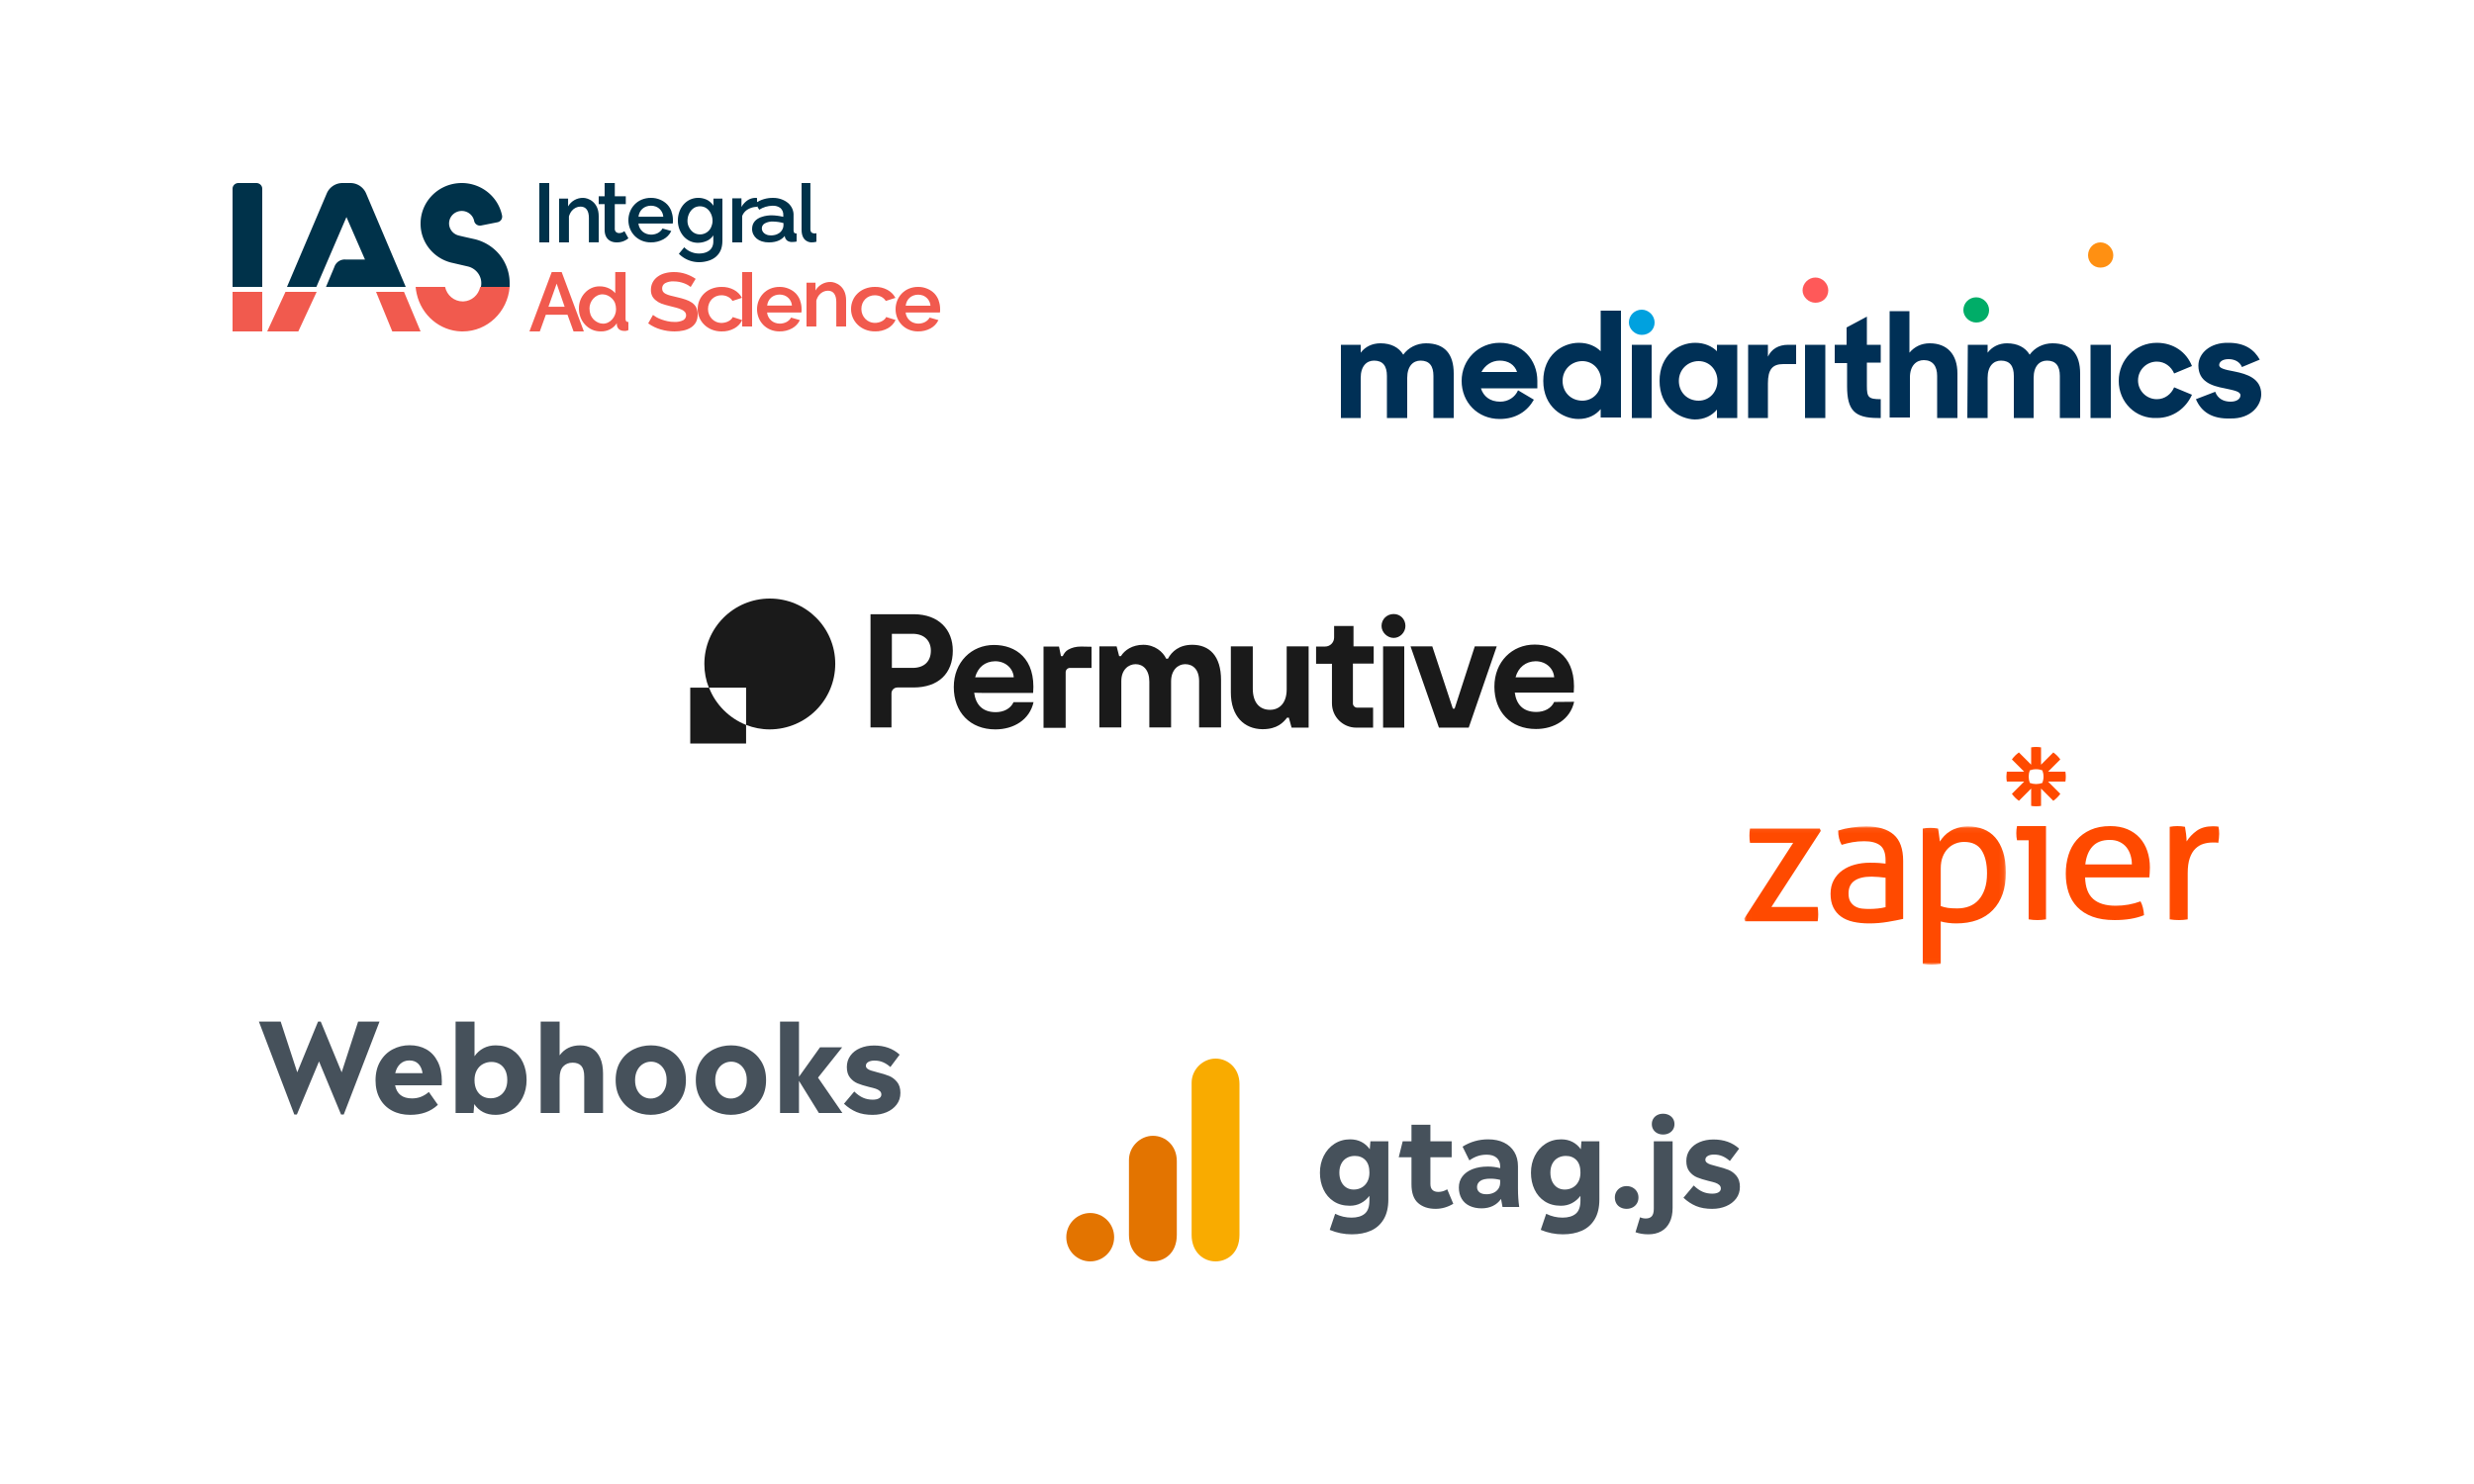 <svg width="500" height="300" xmlns="http://www.w3.org/2000/svg" xmlns:xlink="http://www.w3.org/1999/xlink">
  <defs>
    <path id="a" d="M.011.064h52.883v27.925H.011z"/>
  </defs>
  <g fill="none" fill-rule="evenodd">
    <g fill="#1A1A1A" fill-rule="nonzero">
      <path d="M143.302 139.018H139.5v11.286h11.286v-3.762c-3.406-1.346-6.178-4.118-7.484-7.524z"/>
      <path d="M155.578 121c-7.286 0-13.226 5.9-13.226 13.226 0 1.703.317 3.326.911 4.792h7.524v7.524c1.505.594 3.089.911 4.792.911 7.326-.04 13.226-5.94 13.226-13.266 0-7.286-5.9-13.187-13.226-13.187z"/>
      <g>
        <path d="M196.88 140.048c.317 2.376 1.663 3.92 4.356 3.92 1.624 0 3.01-.713 3.604-2.02h4.039c-.792 3.564-4 5.504-7.722 5.504-5.108 0-8.395-3.485-8.395-8.554 0-5.069 3.604-8.514 8.118-8.514 4.356 0 8.474 2.693 7.92 9.702h-9.702l-2.218-.04zm.198-3.128h7.801c-.079-1.624-1.505-3.247-3.762-3.247-2.059.04-3.485 1.228-4.039 3.247zM283.802 147.096h-4.277v-16.434h4.277zM279.209 126.544c0-1.386 1.109-2.416 2.455-2.416s2.376 1.03 2.376 2.416c0 1.267-1.069 2.416-2.376 2.416s-2.455-1.148-2.455-2.416zM302.494 130.662l-5.663 16.434h-6.019l-5.742-16.434h4.396l4.158 12.593h.356l4.079-12.593h4.435zM318.136 141.869c-.792 3.564-4 5.504-7.722 5.504-5.108 0-8.395-3.485-8.395-8.554 0-5.069 3.604-8.514 8.118-8.514 4.356 0 8.474 2.693 7.92 9.702h-11.92c.317 2.376 1.663 3.92 4.356 3.92 1.624 0 3.01-.713 3.604-2.02l4.039-.04zm-11.84-4.95h7.801c-.079-1.624-1.505-3.247-3.762-3.247-1.98.04-3.485 1.228-4.039 3.247zM277.625 134.147v-3.485h-4.079v-4.118h-3.92v2.336c0 .99-.792 1.822-1.822 1.822h-1.822v3.485h3.208v7.999c0 2.732 2.218 4.91 4.91 4.91h3.406v-4.039h-3.208c-.475 0-.871-.396-.871-.832v-8.078h4.198zM192.564 131.534c0 4.594-2.891 7.445-7.96 7.445h-3.247c-.634 0-1.188.515-1.188 1.188v6.89h-4.237V124.168h8.791c5.029.04 7.841 3.128 7.841 7.366zm-4.435 0c0-1.98-1.307-3.406-3.683-3.406h-4.198v6.89h4.079c2.495.04 3.802-1.346 3.802-3.485zM218.502 130.702c-1.109 0-1.901.238-2.614.634-.515.277-.871.792-1.109 1.307h-.356l-.396-1.94h-3.128v16.434h4.475v-11.246c0-.475.396-.871.871-.871h4.356v-4.277l-2.099-.04zM246.776 137.474v9.583h-4.435v-9.385c0-2.297-1.228-3.406-2.812-3.406-1.465 0-2.851 1.188-2.851 3.485v9.306h-4.396v-9.266c0-2.336-1.228-3.524-2.772-3.524-1.426 0-2.891 1.109-2.891 3.406v9.385h-4.435v-16.394h3.485l.515 1.98h.356c.752-1.228 2.336-2.297 4.514-2.297 2.336 0 4 1.426 4.633 2.812h.356c.752-1.426 2.257-2.812 4.91-2.812 3.445 0 5.821 2.218 5.821 7.128zM248.756 139.968v-9.306h4.435v8.554c0 2.891 1.426 4.277 3.485 4.277 1.782 0 3.366-1.228 3.366-4.158v-8.672h4.435v16.434h-3.445l-.554-2.02h-.356c-.752.95-1.94 2.336-4.99 2.336-3.643-.04-6.376-2.574-6.376-7.445z"/>
      </g>
    </g>
    <g transform="translate(352.5 167)">
      <mask id="b" fill="#fff">
        <use xlink:href="#a"/>
      </mask>
      <path d="M0 18.725L9.904 3.387H1.174c-.073-.438-.11-.925-.11-1.46 0-.511.037-.986.11-1.425h14.123l.183.475-9.977 15.374h9.354c.073.487.11.986.11 1.497 0 .488-.037.95-.11 1.388H.183L0 18.725M28.575 10.435c-.367-.048-.832-.096-1.394-.146-.563-.048-1.04-.073-1.431-.073-1.517 0-2.672.28-3.466.84-.795.561-1.192 1.412-1.192 2.556 0 .73.134 1.303.404 1.716.269.415.605.73 1.009.95.404.219.849.353 1.339.402.489.049.954.073 1.394.073.562 0 1.143-.03 1.742-.091.599-.06 1.131-.152 1.596-.274v-5.953zm0-3.542c0-1.436-.367-2.434-1.1-2.994-.734-.56-1.797-.84-3.191-.84-.856 0-1.657.067-2.402.201-.746.134-1.474.31-2.183.529-.465-.803-.697-1.764-.697-2.885.831-.267 1.748-.474 2.751-.62C22.755.137 23.721.064 24.65.064c2.445 0 4.304.554 5.576 1.662 1.271 1.108 1.907 2.879 1.907 5.313v11.722c-.856.195-1.895.395-3.118.602-1.223.206-2.471.31-3.742.31-1.198 0-2.281-.109-3.246-.329-.966-.22-1.786-.572-2.458-1.059-.673-.486-1.192-1.107-1.559-1.862-.367-.755-.55-1.667-.55-2.739 0-1.046.214-1.965.642-2.757.428-.79 1.009-1.448 1.742-1.972.734-.523 1.577-.913 2.531-1.168.954-.256 1.956-.384 3.008-.384.782 0 1.424.019 1.926.055.501.037.923.079 1.265.128v-.694zM39.726 16.168c.464.171.942.292 1.431.365.489.073 1.124.109 1.908.109.88 0 1.687-.14 2.421-.42.734-.279 1.363-.712 1.889-1.297.526-.584.941-1.32 1.247-2.209.306-.888.459-1.941.459-3.159 0-1.947-.361-3.493-1.082-4.638-.722-1.144-1.902-1.716-3.54-1.716-.611 0-1.199.109-1.76.329-.563.219-1.064.548-1.504.986-.44.438-.795.993-1.063 1.662-.27.67-.404 1.467-.404 2.392v7.595zM36.095.502c.244-.048.495-.085.752-.109.257-.024.519-.036.789-.036.244 0 .501.013.771.036.269.025.525.061.77.109.024.05.055.201.091.457.037.256.073.53.11.821.037.292.073.573.11.84.037.268.055.439.055.512.244-.389.538-.767.88-1.132.342-.365.752-.694 1.229-.986.477-.292 1.014-.523 1.614-.694C43.865.15 44.532.064 45.265.064c1.1 0 2.121.183 3.063.548.941.365 1.748.931 2.42 1.698.672.767 1.198 1.741 1.577 2.921.379 1.182.569 2.575.569 4.182 0 3.214-.875 5.728-2.623 7.541-1.749 1.814-4.224 2.72-7.428 2.72-.538 0-1.088-.036-1.651-.109-.563-.074-1.052-.171-1.467-.292v8.582c-.293.048-.605.085-.935.109-.33.024-.63.036-.899.036-.269 0-.568-.012-.899-.036-.33-.025-.63-.061-.899-.109V.502z" fill="#FF4A00" mask="url(#b)"/>
    </g>
    <path d="M409.994 169.867h-2.35c-.048-.196-.084-.422-.108-.68-.024-.257-.036-.508-.036-.753 0-.244.012-.496.036-.754.024-.257.06-.483.108-.68H413.5v18.853c-.265.048-.56.085-.886.11-.325.024-.621.037-.886.037-.241 0-.524-.012-.849-.037-.325-.025-.621-.062-.886-.11v-15.986M430.854 174.749c0-.661-.093-1.291-.279-1.893-.186-.601-.46-1.126-.818-1.574-.36-.448-.819-.808-1.377-1.079-.558-.271-1.221-.407-1.99-.407-1.513 0-2.672.437-3.478 1.309-.806.873-1.296 2.087-1.469 3.644h9.412zm-9.449 2.618c.05 1.981.589 3.432 1.618 4.352 1.029.92 2.548 1.38 4.557 1.38 1.761 0 3.435-.295 5.022-.885.198.354.359.784.484 1.291.124.508.198 1.008.223 1.504-.818.331-1.718.578-2.697.743-.98.165-2.065.248-3.255.248-1.736 0-3.225-.23-4.464-.69-1.24-.46-2.263-1.109-3.069-1.946-.806-.837-1.395-1.828-1.767-2.972-.371-1.144-.558-2.4-.558-3.768 0-1.344.179-2.601.539-3.768.359-1.167.912-2.182 1.655-3.042.744-.861 1.68-1.545 2.808-2.052 1.128-.507 2.461-.761 3.999-.761 1.314 0 2.467.213 3.46.637.991.425 1.823 1.008 2.492 1.752.669.743 1.177 1.627 1.525 2.653.347 1.026.521 2.141.521 3.344 0 .331-.013.678-.038 1.044-.024.366-.05.678-.074.938h-12.982zM438.5 167.146c.269-.048.527-.084.772-.109.245-.024.502-.036.772-.036.27 0 .539.013.809.036.269.025.515.061.735.109.074.365.147.846.22 1.441.073.596.111 1.1.111 1.514.515-.826 1.195-1.544 2.04-2.152.846-.607 1.93-.912 3.254-.912.196 0 .398.006.607.018.208.012.386.031.533.054.049.219.086.45.11.693.024.243.037.499.037.766 0 .292-.018.596-.055.912-.037.316-.08.62-.129.912-.197-.048-.399-.073-.607-.073h-.496c-.661 0-1.293.091-1.893.273-.601.183-1.14.505-1.618.967-.478.462-.858 1.094-1.139 1.897-.282.802-.423 1.835-.423 3.1v9.3c-.27.048-.57.085-.901.109-.33.024-.631.036-.9.036-.27 0-.57-.012-.901-.036-.331-.025-.643-.061-.938-.109v-18.709M413 157.003c-0.0.446-.082.873-.23 1.267-.394.149-.821.23-1.267.231h-.005c-.446-.001-.873-.082-1.267-.231-.149-.394-.23-.821-.231-1.267v-.005c0-.446.082-.873.23-1.267.394-.149.821-.231 1.267-.231h.005c.446 0.0.873.082 1.267.231.149.394.23.821.23 1.267v.005zm4.417-1.003h-3.502l2.476-2.477c-.195-.273-.412-.53-.648-.766v-0c-.237-.236-.493-.453-.766-.648l-2.477 2.477v-3.502c-.324-.054-.657-.083-.997-.084h-.006c-.34 0-.672.029-.997.084v3.502l-2.477-2.477c-.273.195-.53.411-.766.648l-.001.001c-.236.236-.453.492-.647.765l2.477 2.477h-3.502s-.084.658-.084.998v.004c0 .34.029.673.084.998h3.502l-2.477 2.477c.39.547.868 1.025 1.414 1.414l2.477-2.477v3.503c.324.054.656.083.996.083h.008c.339-0.0.672-.029.996-.083v-3.503l2.477 2.477c.273-.195.529-.411.766-.648l.001-.001c.236-.237.453-.493.648-.766l-2.477-2.477h3.503c.054-.324.083-.656.083-.996v-.009c-0-.339-.029-.672-.083-.996z" fill="#FF4A00"/>
    <g fill-rule="nonzero">
      <g fill="#003056">
        <path d="M271 69.7h4v1.6c.9-1.2 2.3-1.9 4-1.9 2.1 0 3.7.8 4.6 2.3 1-1.4 2.7-2.3 4.6-2.3 3.8 0 5.6 2.2 5.6 6.1v9h-4.1V76c0-2-.8-3.1-2.6-3.1-1.5 0-2.7 1.1-2.7 3.5v8.1h-4.1V76c0-2-.8-3.1-2.6-3.1-1.5 0-2.7 1.1-2.7 3.5v8.1h-4V69.7zM295.4 77c0-4.3 3.4-7.7 7.7-7.7 4.5 0 7.6 3.4 7.6 7.7v1.5h-11.4c.5 1.6 1.8 2.7 3.9 2.7 1.6 0 3-.9 3.6-2.3l3.2 1.9c-1.3 2.3-3.6 3.9-6.9 3.9-4.5 0-7.7-3.4-7.7-7.7zm4-1.8h7.2c-.5-1.5-1.8-2.3-3.5-2.3s-3 1-3.7 2.3zM311.9 77c0-5.2 3.8-7.7 7.2-7.7 1.9 0 3.4.7 4.4 1.7v-8.2h4.1v21.6h-4.1v-1.7c-1 1.2-2.5 2-4.5 2-3.1 0-7.1-2.4-7.1-7.7zm11.7 0c0-2.2-1.6-4-3.8-4-2.2 0-4 1.7-4 4s1.7 4 4 4c2.2 0 3.8-1.8 3.8-4zM329.8 69.7h4v14.8h-4zM335.4 77c0-5.2 3.8-7.7 7.2-7.7 1.9 0 3.4.7 4.4 1.7v-1.3h4.1v14.8H347v-1.7c-1 1.2-2.5 2-4.5 2-3.1-.1-7.1-2.5-7.1-7.8zm11.7 0c0-2.2-1.6-4-3.8-4-2.2 0-4 1.7-4 4s1.7 4 4 4c2.2 0 3.8-1.8 3.8-4zM353.3 69.7h4v2.4c.7-1.5 2.1-2.4 4.1-2.4h1.6v3.9h-2.6c-2.2 0-3.1 1.1-3.1 3.9v7h-4V69.7zM364.8 69.7h4.1v14.8h-4.1zM370.7 69.7h2.5v-3.5l4.1-2.2v5.7h2.8v3.6h-2.8V78c0 2.3.3 2.7 2.8 2.7v3.8h-.6c-4.7 0-6.2-1.6-6.2-6.4v-4.7h-2.5v-3.7h-.1zM381.9 62.9h4v8.4c1-1.2 2.4-1.9 4.1-1.9 3.5 0 5.6 2.2 5.6 6.1v9h-4.1V76c0-2-.9-3.2-2.7-3.2-1.5 0-2.8 1.1-2.8 3.5v8.1h-4.1V62.9zM397.7 69.7h4v1.6c.9-1.2 2.3-1.9 3.9-1.9 2.1 0 3.7.8 4.6 2.3 1-1.4 2.7-2.3 4.6-2.3 3.8 0 5.6 2.2 5.6 6.1v9h-4.1V76c0-2-.8-3.1-2.6-3.1-1.5 0-2.7 1.1-2.7 3.5v8.1h-4V76c0-2-.8-3.1-2.6-3.1-1.5 0-2.7 1.1-2.7 3.5v8.1h-4.1l.1-14.8zM422.5 69.7h4.1v14.8h-4.1zM428.2 77c0-4.3 3.4-7.7 7.7-7.7 3.4 0 6 1.9 7.1 4.7l-3.6 1.5c-.6-1.4-1.9-2.4-3.5-2.4-2.1 0-3.8 1.7-3.8 3.8 0 2.1 1.7 3.8 3.8 3.8 1.6 0 2.9-1 3.5-2.4l3.6 1.5c-1.2 2.7-3.8 4.7-7.1 4.7-4.3.2-7.7-3.2-7.7-7.5zM443.8 80.7l3.9-1.5c.5 1.4 1.7 2 3.1 2 1.3 0 2-.6 2-1.3 0-.8-1.4-1-3.2-1.4-2.7-.5-5.3-1.4-5.3-4.6 0-2.5 2.4-4.7 6.1-4.6 3.3 0 5.2 1.4 6.3 3.4l-3.6 1.5c-.4-1-1.4-1.6-2.7-1.6-1.3 0-1.9.6-1.9 1.2s.9.9 3.1 1.3c2.5.5 5.4 1.4 5.4 4.6 0 2.2-2 5-6.3 4.9-3.6.1-5.8-1.3-6.9-3.9z"/>
      </g>
      <path d="M331.8 62.6c1.4 0 2.6 1.2 2.6 2.6 0 1.4-1.1 2.5-2.6 2.5-1.4 0-2.6-1.2-2.6-2.5 0-1.5 1.2-2.6 2.6-2.6z" fill="#00A1DF"/>
      <path d="M366.9 56.1c1.4 0 2.6 1.2 2.6 2.6 0 1.4-1.1 2.5-2.6 2.5-1.4 0-2.6-1.2-2.6-2.5 0-1.4 1.2-2.6 2.6-2.6z" fill="#FF5959"/>
      <path d="M399.4 60.1c1.4 0 2.6 1.2 2.6 2.6 0 1.4-1.1 2.5-2.6 2.5-1.4 0-2.6-1.2-2.6-2.5 0-1.5 1.2-2.6 2.6-2.6z" fill="#00AD68"/>
      <path d="M424.5 49c1.4 0 2.6 1.2 2.6 2.6 0 1.4-1.1 2.5-2.6 2.5-1.4 0-2.5-1.1-2.5-2.5s1.1-2.6 2.5-2.6z" fill="#FF9012"/>
    </g>
    <path d="M60 225.3l4.475-10.725 4.45 10.725h.55l7.225-18.775h-4.325l-3.325 10.25-4.225-10.25h-.55l-4.2 10.25-3.35-10.25h-4.4l7.15 18.775H60zm22.9.075c1.15 0 2.188-.167 3.112-.5.925-.333 1.754-.842 2.487-1.525l-1.825-2.6c-.533.45-1.075.779-1.625.988s-1.142.312-1.775.312c-1.933 0-3.075-.883-3.425-2.65h9.425c.017-.167.025-.417.025-.75 0-1.6-.279-2.95-.838-4.05-.558-1.1-1.325-1.925-2.3-2.475-.975-.55-2.104-.825-3.388-.825-1.217 0-2.35.275-3.4.825-1.05.55-1.892 1.363-2.525 2.438-.633 1.075-.95 2.354-.95 3.837 0 1.417.292 2.65.875 3.7.583 1.05 1.404 1.858 2.462 2.425 1.058.567 2.279.85 3.663.85zm2.5-8.425h-5.525c.183-.8.525-1.429 1.025-1.887.5-.458 1.108-.688 1.825-.688.767 0 1.375.229 1.825.688.45.458.733 1.087.85 1.887zm14.725 8.425c1.217 0 2.304-.312 3.263-.938.958-.625 1.704-1.475 2.237-2.55.533-1.075.8-2.263.8-3.562 0-1.3-.246-2.483-.738-3.55-.492-1.067-1.208-1.908-2.15-2.525-.942-.617-2.062-.925-3.362-.925-.917 0-1.738.192-2.462.575-.725.383-1.329.925-1.812 1.625v-7h-3.825V225H95.7l.15-1.8c.467.7 1.058 1.238 1.775 1.613.717.375 1.55.562 2.5.562zm-.95-3.35c-.633 0-1.196-.142-1.688-.425-.492-.283-.879-.7-1.163-1.25-.283-.55-.425-1.217-.425-2 0-.767.154-1.429.463-1.988s.725-.979 1.25-1.262c.525-.283 1.096-.425 1.712-.425.617 0 1.167.142 1.65.425s.863.7 1.137 1.25c.275.55.412 1.217.412 2 0 .767-.146 1.425-.438 1.975s-.692.971-1.2 1.262c-.508.292-1.079.438-1.712.438zM113.1 225v-7.025c0-1.083.242-1.879.725-2.388.483-.508 1.117-.762 1.9-.762.783 0 1.371.221 1.762.662s.588 1.163.588 2.163V225h3.8v-7.975c0-1.233-.192-2.279-.575-3.138-.383-.858-.925-1.5-1.625-1.925-.7-.425-1.508-.637-2.425-.637-1.783 0-3.167.675-4.15 2.025v-6.825h-3.825V225h3.825zm18.4.375c1.283 0 2.467-.275 3.55-.825 1.083-.55 1.95-1.354 2.6-2.413.65-1.058.975-2.321.975-3.788 0-1.483-.329-2.754-.988-3.812-.658-1.058-1.525-1.858-2.6-2.4-1.075-.542-2.229-.812-3.462-.812-1.283 0-2.467.271-3.55.812-1.083.542-1.954 1.342-2.612 2.4-.658 1.058-.988 2.329-.988 3.812 0 1.467.329 2.733.988 3.8.658 1.067 1.525 1.871 2.6 2.413 1.075.542 2.237.812 3.487.812zm0-3.3c-.567 0-1.092-.146-1.575-.438s-.867-.717-1.15-1.275c-.283-.558-.425-1.221-.425-1.988 0-.783.15-1.458.45-2.025.3-.567.696-.996 1.188-1.288.492-.292 1.021-.438 1.587-.438.567 0 1.087.146 1.562.438.475.292.858.717 1.15 1.275.292.558.438 1.221.438 1.988 0 .783-.15 1.458-.45 2.025-.3.567-.696.996-1.188 1.288-.492.292-1.021.438-1.587.438zm16.2 3.3c1.283 0 2.467-.275 3.55-.825 1.083-.55 1.95-1.354 2.6-2.413.65-1.058.975-2.321.975-3.788 0-1.483-.329-2.754-.988-3.812-.658-1.058-1.525-1.858-2.6-2.4-1.075-.542-2.229-.812-3.462-.812-1.283 0-2.467.271-3.55.812-1.083.542-1.954 1.342-2.612 2.4-.658 1.058-.988 2.329-.988 3.812 0 1.467.329 2.733.988 3.8.658 1.067 1.525 1.871 2.6 2.413 1.075.542 2.237.812 3.487.812zm0-3.3c-.567 0-1.092-.146-1.575-.438s-.867-.717-1.15-1.275c-.283-.558-.425-1.221-.425-1.988 0-.783.15-1.458.45-2.025.3-.567.696-.996 1.188-1.288.492-.292 1.021-.438 1.587-.438.567 0 1.087.146 1.562.438.475.292.858.717 1.15 1.275.292.558.438 1.221.438 1.988 0 .783-.15 1.458-.45 2.025-.3.567-.696.996-1.188 1.288-.492.292-1.021.438-1.587.438zM161.475 225v-6.5l4.025 6.5h4.75l-4.925-7.15 4.875-6.125h-4.475l-4.25 5.95v-11.15h-3.825V225h3.825zm14.95.375c1 0 1.921-.179 2.763-.537.842-.358 1.517-.871 2.025-1.538.508-.667.762-1.458.762-2.375 0-.917-.229-1.654-.688-2.212s-.996-.963-1.613-1.212c-.617-.25-1.4-.492-2.35-.725-.567-.15-.996-.271-1.288-.362-.292-.092-.537-.217-.738-.375-.2-.158-.3-.354-.3-.588 0-.317.158-.571.475-.762.317-.192.742-.287 1.275-.287.633 0 1.208.113 1.725.338.517.225 1.008.546 1.475.963l1.875-2.5c-1.35-1.233-3.075-1.85-5.175-1.85-1.05 0-1.992.179-2.825.537-.833.358-1.488.867-1.962 1.525-.475.658-.713 1.421-.713 2.288 0 .9.217 1.617.65 2.15.433.533.946.921 1.538 1.163.592.242 1.354.479 2.288.713.583.133 1.038.254 1.363.362.325.108.596.258.812.45.217.192.325.429.325.713 0 .333-.154.592-.463.775-.308.183-.738.275-1.288.275-.7 0-1.346-.129-1.938-.388-.592-.258-1.188-.679-1.788-1.262l-2.075 2.475c.783.733 1.629 1.292 2.538 1.675.908.383 2.013.575 3.312.575z" fill="#46515B" fill-rule="nonzero"/>
    <g fill-rule="nonzero">
      <path d="M113.513 55h-2.012L107 67h2.099l1.21-3.373h4.386L115.915 67H118l-4.464-11.946L113.513 55zm.6 7.016h-3.272L112.5 57.335l1.613 4.681z" fill="#F15A4E"/>
      <path fill="#00324A" d="M109 37h2v12h-2zM124.526 48.996c-.307 0-2.328-.077-2.328-2.554v-5.17H121v-1.588h1.198V37h2.055v2.684h2.221v1.588h-2.226v5.001c-.004.245.097.48.278.647.179.135.399.205.623.198.385-.007.755-.147 1.047-.396L127 48.17c-.691.574-1.574.868-2.474.825M149.996 43.674c.215-.562.615-1.035 1.135-1.341.545-.326 1.167-.504 1.803-.516H153v-1.781a1.418 1.418 0 00-.471-.028c-.589.036-1.154.249-1.62.609-.433.335-.794.755-1.059 1.233v-1.758H148V49h1.987l.009-5.326z"/>
      <path d="M160.378 46.67v-3.069c.058-.952-.339-1.881-1.086-2.543-.829-.685-1.905-1.061-3.02-1.056-1.285-.025-2.543.345-3.572 1.052l-.049.032.789 1.31c.787-.508 1.722-.789 2.684-.807.588-.037 1.169.135 1.623.481.38.365.581.856.558 1.36v.399c-.771-.184-1.562-.286-2.359-.304-.577 0-3.947.118-3.947 2.756-.004.371.079.739.242 1.079.158.325.384.618.666.861.309.253.67.447 1.061.571.455.141.931.211 1.411.209 1.776 0 2.694-.657 3.222-1.31.018.365.196.709.493.952.297.203.663.301 1.031.277.294-.004.586-.035.873-.091V47.187s-.597.122-.597-.517m-4.687.907c-.46.015-.908-.133-1.253-.413-.318-.254-.498-.624-.493-1.011-.007-.418.236-.805.632-1.011.503-.264 1.079-.387 1.658-.354.706.016 1.406.118 2.082.304v.453c0 .703-.533 2.049-2.63 2.049" fill="#00324A"/>
      <path d="M148.051 64.161c-.078.163-.19.309-.33.431-.158.141-.335.263-.527.362-.209.108-.432.189-.664.243-.588.151-1.214.107-1.771-.124-.328-.142-.622-.343-.866-.591-.253-.262-.451-.565-.586-.894-.147-.355-.22-.733-.217-1.114-.004-.387.07-.77.217-1.132.13-.323.323-.619.571-.875.24-.244.531-.439.856-.573.334-.14.697-.21 1.063-.206.449-.005.892.094 1.289.289.38.188.699.466.925.807l.03.046 1.904-.619-.034-.069c-.355-.647-.904-1.185-1.58-1.549-.755-.408-1.617-.612-2.49-.591-.685-.009-1.365.113-1.998.357-1.152.444-2.057 1.309-2.505 2.392-.227.551-.343 1.137-.34 1.728-.003.591.116 1.178.349 1.728.227.532.561 1.019.984 1.434.432.422.951.759 1.525.99.622.248 1.292.373 1.968.367.906.025 1.801-.187 2.583-.614.684-.374 1.227-.936 1.555-1.609L150 64.706l-1.924-.614-.025.069zM179.062 64.155c-.078.162-.191.309-.33.43-.159.141-.336.262-.528.362-.209.108-.433.189-.666.243-.589.151-1.217.107-1.775-.124-.329-.141-.624-.342-.868-.591-.255-.261-.456-.564-.592-.893-.147-.355-.221-.732-.217-1.113-.006-.383.065-.763.207-1.122.13-.322.324-.619.572-.875.24-.244.533-.439.858-.572.335-.14.698-.21 1.065-.206.45-.005.894.094 1.292.288.376.191.69.47.912.81l.03.046 1.943-.618-.035-.069c-.355-.653-.907-1.195-1.588-1.561-.757-.407-1.621-.612-2.495-.591-.687-.009-1.368.113-2.002.357-1.154.447-2.06 1.314-2.505 2.399-.228.551-.343 1.136-.34 1.726-.003.591.116 1.177.35 1.726.227.532.562 1.018.986 1.433.433.422.953.758 1.529.989.623.248 1.295.372 1.973.366.907.022 1.803-.194 2.584-.623.682-.379 1.222-.946 1.544-1.621L181 64.686l-1.913-.6-.025.069zM150 55h2v2h-2zM150 57h2v9h-2zM167.862 57.001c-1.258-.025-2.429.637-3.049 1.724v-1.58H163V66h1.982v-5.243c.573-1.929 2.09-1.99 2.349-1.99 1.113 0 1.686.839 1.686 2.279V66H171v-5.299c0-2.917-2.17-3.7-3.138-3.7" fill="#F15A4E"/>
      <path d="M117.862 40.001c-1.258-.025-2.429.637-3.049 1.723v-1.574H113V49h1.982v-5.245c.573-1.928 2.09-1.989 2.349-1.989 1.113 0 1.686.838 1.686 2.278v4.938H121v-5.282c0-2.916-2.17-3.698-3.138-3.698M135.713 42.75c-.189-.522-.48-1.001-.856-1.411-.408-.415-.896-.745-1.435-.971-.585-.249-1.215-.374-1.852-.367-.645-.009-1.284.113-1.88.357-.541.226-1.03.56-1.435.981-.4.418-.714.908-.926 1.443-.219.552-.33 1.139-.329 1.732-.002.591.109 1.178.329 1.727.212.532.526 1.017.926 1.43.407.416.896.746 1.435.971.586.242 1.216.364 1.852.357.883.014 1.755-.201 2.528-.623.675-.364 1.22-.926 1.56-1.608l.032-.069-1.778-.509-.023.05c-.092.173-.214.328-.361.458-.159.162-.342.299-.542.408-.207.109-.428.191-.657.243-.545.135-1.119.106-1.648-.082-.292-.103-.562-.258-.796-.458-.234-.208-.427-.456-.569-.733-.144-.277-.233-.579-.264-.889h6.944V45.132c0-.076.011-.173.032-.289v-.376c.002-.575-.098-1.146-.296-1.686m-1.662 1.026h-5.005c.034-.302.119-.596.25-.871.131-.276.315-.523.542-.729.228-.198.49-.353.773-.458.62-.226 1.301-.226 1.921 0 .872.339 1.467 1.146 1.528 2.071" fill="#00324A"/>
      <path d="M161.713 60.749c-.189-.522-.48-1.001-.856-1.411-.411-.416-.901-.746-1.443-.971-.584-.249-1.214-.374-1.85-.367-.644-.009-1.283.113-1.878.357-.541.226-1.029.56-1.434.98-.399.418-.713.908-.925 1.443-.218.552-.33 1.139-.328 1.732-.002.591.109 1.177.328 1.727.212.532.526 1.017.925 1.429.407.416.895.746 1.434.971.586.242 1.215.364 1.85.357.882.019 1.755-.191 2.53-.609.674-.364 1.218-.926 1.559-1.608l.032-.069-1.785-.509-.023.05c-.092.173-.214.328-.361.458-.156.152-.334.282-.527.385-.207.109-.428.191-.657.243-.545.135-1.118.106-1.646-.082-.291-.103-.561-.258-.795-.458-.234-.208-.426-.456-.569-.733-.144-.277-.233-.579-.264-.889h6.937v-.055c0-.076.011-.173.032-.289v-.376c.002-.575-.098-1.146-.296-1.686m-1.66 1.003h-4.999c.034-.302.119-.596.25-.871.131-.276.314-.523.541-.728.227-.198.489-.353.772-.458.619-.226 1.3-.226 1.919 0 .871.339 1.466 1.146 1.526 2.071M189.713 60.749c-.189-.522-.48-1.001-.856-1.411-.411-.416-.901-.746-1.443-.971-.584-.249-1.214-.374-1.85-.367-.644-.009-1.283.113-1.878.357-.541.226-1.029.56-1.434.98-.399.418-.713.908-.925 1.443-.218.552-.33 1.139-.328 1.732-.002.591.109 1.177.328 1.727.212.532.526 1.017.925 1.429.407.416.895.746 1.434.971.586.242 1.215.364 1.85.357.882.019 1.755-.191 2.53-.609.674-.364 1.218-.926 1.559-1.608l.032-.069-1.785-.509-.023.05c-.092.173-.214.328-.361.458-.156.152-.334.282-.527.385-.207.109-.428.191-.657.243-.545.135-1.118.106-1.646-.082-.291-.103-.561-.258-.795-.458-.234-.208-.426-.456-.569-.733-.144-.277-.233-.579-.264-.889h6.937v-.055c0-.076.011-.173.032-.289v-.376c.002-.575-.098-1.146-.296-1.686m-1.66 1.026h-4.999c.034-.302.119-.596.25-.871.131-.276.314-.523.541-.728.227-.198.489-.353.772-.458.619-.226 1.3-.226 1.919 0 .871.339 1.466 1.146 1.526 2.071" fill="#F15A4E"/>
      <path d="M144.187 40.15v1.446c-.302-.473-.715-.866-1.202-1.143-1.105-.572-2.41-.604-3.542-.089-.494.237-.935.572-1.296.984-.369.428-.655.922-.844 1.456a5.203 5.203 0 00-.303 1.782 4.965 4.965 0 00.294 1.708c.189.525.47 1.012.83 1.437.353.413.788.748 1.277.984.513.245 1.076.37 1.645.364.644-.001 1.28-.143 1.864-.415.512-.239.947-.617 1.254-1.092v1.246c0 1.647-1.216 2.431-2.908 2.431-1.121.002-2.193-.455-2.969-1.264l-1.086 1.32c1.073 1.081 2.532 1.691 4.055 1.694a6.394 6.394 0 001.864-.271c.552-.155 1.067-.42 1.515-.779C145.734 51.017 146 49.86 146 48.521V40.15h-1.813zm-.382 5.552c-.331 1.007-1.271 1.687-2.33 1.684-.373 0-1.627-.051-2.33-1.684a2.671 2.671 0 01-.2-1.068 3.33 3.33 0 01.177-1.078c.113-.337.282-.652.499-.933.211-.274.476-.501.778-.667.674-.333 1.465-.333 2.139 0 .305.164.574.39.788.663.217.281.385.597.499.933a3.335 3.335 0 01.177 1.078 2.802 2.802 0 01-.2 1.068" fill="#00324A"/>
      <path d="M126.951 65.09c-.422 0-.526-.281-.526-.651V55h-2.082v4.268c-.328-.387-.736-.706-1.198-.937-.606-.301-1.281-.454-1.965-.445-.58-.006-1.154.118-1.675.361-.504.239-.953.572-1.321.979-.378.415-.674.891-.874 1.405-.21.552-.315 1.136-.309 1.724-.005.617.107 1.229.329 1.808.207.541.519 1.039.918 1.471.389.418.862.757 1.39.998.548.246 1.148.371 1.753.365 1.326.053 2.578-.583 3.271-1.663v.29c.013.355.17.69.437.937.278.215.625.332.982.333.317.04.64-.019.918-.169v-1.635h-.049zm-7.819-2.726c.001-.37.07-.736.206-1.082.128-.329.316-.633.555-.899.234-.265.522-.483.845-.642.33-.16.696-.242 1.066-.239.34.009.674.084.982.22.333.149.635.355.889.609.262.252.469.552.609.881.147.422.221.863.221 1.307.001.369-.068.736-.201 1.082-.13.34-.319.657-.56.937-.23.268-.514.489-.835.651-.325.163-.688.247-1.056.244-.34-.011-.674-.087-.982-.225-.338-.153-.642-.364-.899-.623-.266-.272-.474-.59-.614-.937-.147-.421-.222-.863-.221-1.307" fill="#F15A4E"/>
      <path d="M165 47.147c-.328.094-.676.048-.976-.131-.159-.164-.247-.399-.241-.644V37H162v9.44C162 48.927 163.754 49 164.02 49c.33.002.659-.042.98-.131v-1.723z" fill="#00324A"/>
      <path fill="#F15A4E" d="M47 59h6v8h-6zM97.055 58c-.354 1.66-1.749 2.865-3.397 2.935h-.17c-1.699-.009-3.167-1.227-3.538-2.935H84c.041.463.112.922.214 1.375.966 4.369 4.684 7.508 9.032 7.625h.272c4.951-.006 9.072-3.917 9.483-9h-5.945zM54 67h6.289L64 59h-6.304zM81.65 59H76l3.281 8H85zM140.703 62.139c-.201-.374-.491-.699-.847-.949-.398-.269-.835-.482-1.298-.631-.56-.189-1.13-.348-1.709-.475-.501-.119-.972-.228-1.353-.328-.33-.081-.65-.197-.952-.347-.217-.103-.405-.255-.546-.441-.123-.195-.184-.419-.175-.646-.018-.42.195-.818.561-1.054.546-.295 1.172-.429 1.799-.384.365-.001.73.034 1.088.104.332.066.657.158.972.275.267.099.525.218.772.356.2.121.392.252.576.394l1.002-1.647-.05-.033c-.595-.397-1.244-.717-1.93-.949-.772-.26-1.586-.39-2.406-.384-.617-.005-1.231.074-1.824.233-.532.141-1.03.376-1.468.693-.42.303-.763.693-1.002 1.139-.248.483-.371 1.015-.361 1.552-.011.412.073.822.246 1.201.165.335.407.632.707.869.344.29.737.522 1.163.688.53.187 1.07.345 1.619.475.531.128 1.002.252 1.433.365.366.098.722.228 1.062.389.252.112.476.274.657.475.197.263.269.593.197.909-.071.316-.279.589-.573.752-.545.257-1.151.374-1.759.342-.462.002-.923-.046-1.373-.142-.419-.09-.831-.207-1.233-.351-.347-.121-.683-.27-1.002-.446-.252-.144-.495-.303-.727-.475L131 65.372l.05.033c.74.527 1.571.928 2.456 1.187.913.272 1.865.409 2.822.408.611.004 1.219-.06 1.814-.19.536-.113 1.045-.317 1.504-.603.421-.273.765-.64 1.002-1.068.247-.478.368-1.006.351-1.538.014-.502-.087-1.001-.296-1.462z"/>
      <path d="M51.81 37h-3.624c-.654.003-1.183.515-1.185 1.148V58h6V38.148C52.997 37.513 52.465 37 51.81 37zM100.995 51.529c-1.29-1.587-3.079-2.708-5.087-3.186 0 0-2.693-.588-3.29-.756-1.209-.339-1.989-1.491-1.841-2.719.148-1.228 1.18-2.169 2.436-2.22 1.256-.051 2.364.803 2.614 2.015.062.308.246.578.512.751.266.172.589.234.901.173l3.285-.653c.31-.058.585-.234.763-.49.175-.261.238-.58.175-.886-.849-4.117-4.728-6.933-8.976-6.516-4.248.418-7.484 3.933-7.488 8.134-.031 3.696 2.485 6.944 6.115 7.893l3.442.798c.766.183 1.448.612 1.939 1.218.504.616.776 1.384.773 2.174a3.444 3.444 0 01-.038.522s-.024.149-.043.219H103v-.182-.564c.009-2.076-.698-4.094-2.005-5.724zM70.818 37h-1.607c-1.383.001-2.633.831-3.176 2.11L58 58h5.941l6.078-14.12 3.743 8.585h-3.918c-1.019-.083-1.962.548-2.278 1.525L65.883 58H82l-8.006-18.89c-.543-1.279-1.793-2.109-3.176-2.11z" fill="#00324A"/>
    </g>
    <g>
      <path d="M210.5 212h44v44h-44z"/>
      <g transform="translate(215.5 214)" fill-rule="nonzero">
        <path d="M25.329 4.892v30.75C25.329 39.083 27.675 41 30.164 41 32.467 41 35 39.369 35 35.642V5.125C35 1.971 32.697 0 30.164 0c-2.533 0-4.836 2.173-4.836 4.892z" fill="#F9AB00"/>
        <path d="M12.664 20.5v15.142C12.664 39.083 15.011 41 17.5 41c2.303 0 4.836-1.631 4.836-5.358V20.733c0-3.154-2.303-5.125-4.836-5.125S12.664 17.781 12.664 20.5z" fill="#E37400"/>
        <ellipse fill="#E37400" cx="4.836" cy="36.108" rx="4.836" ry="4.892"/>
      </g>
    </g>
    <path d="M273.212 249.525c1.467 0 2.75-.246 3.85-.738 1.1-.492 1.962-1.262 2.587-2.312s.938-2.383.938-4v-11.75h-3.625l-.125 1.6c-.45-.633-1.008-1.125-1.675-1.475-.667-.35-1.433-.525-2.3-.525-1.183 0-2.237.3-3.163.9-.925.6-1.646 1.413-2.163 2.438s-.775 2.163-.775 3.413c0 1.233.237 2.358.713 3.375.475 1.017 1.167 1.821 2.075 2.413.908.592 1.996.887 3.263.887.817 0 1.558-.175 2.225-.525.667-.35 1.242-.842 1.725-1.475v.95c0 1.25-.317 2.138-.95 2.663-.633.525-1.525.787-2.675.787s-2.25-.258-3.3-.775l-1.1 3.25c1.433.6 2.925.9 4.475.9zm.375-9.05c-.567 0-1.067-.138-1.5-.412-.433-.275-.775-.671-1.025-1.188-.25-.517-.375-1.125-.375-1.825s.133-1.304.4-1.812c.267-.508.637-.896 1.113-1.163.475-.267 1.012-.4 1.613-.4.883 0 1.596.283 2.138.85.542.567.812 1.408.812 2.525 0 .717-.142 1.333-.425 1.85s-.667.908-1.15 1.175c-.483.267-1.017.4-1.6.4zm16.55 3.9c1.25 0 2.442-.342 3.575-1.025l-1.225-2.925c-.567.35-1.167.525-1.8.525-.517 0-.912-.133-1.188-.4s-.412-.667-.412-1.2v-5.4h4.3v-3.225h-4.3v-3.35h-3.825v3.35h-1.775l-.8 3.225h2.575v5.45c0 1.75.446 3.017 1.337 3.8.892.783 2.071 1.175 3.538 1.175zm9.3-.1c.85 0 1.608-.163 2.275-.487.667-.325 1.217-.796 1.65-1.413l.3 1.625h3.375c-.167-1.167-.25-2.4-.25-3.7v-4.525c0-1.117-.246-2.083-.738-2.9-.492-.817-1.188-1.446-2.087-1.887-.9-.442-1.967-.662-3.2-.662-1.883 0-3.608.492-5.175 1.475l1.375 2.775c.55-.383 1.104-.671 1.663-.863.558-.192 1.171-.287 1.837-.287.867 0 1.538.208 2.013.625.475.417.713 1 .713 1.75v.35c-.8-.217-1.625-.325-2.475-.325-1.2 0-2.242.175-3.125.525-.883.35-1.562.842-2.038 1.475-.475.633-.713 1.375-.713 2.225 0 .883.192 1.646.575 2.288.383.642.925 1.125 1.625 1.45.7.325 1.5.487 2.4.487zm1-2.85c-.633 0-1.113-.133-1.438-.4-.325-.267-.487-.617-.487-1.05 0-.517.217-.929.65-1.238.433-.308 1.117-.463 2.05-.463.683 0 1.342.083 1.975.25v.525c0 .5-.125.929-.375 1.288-.25.358-.583.629-1 .812-.417.183-.875.275-1.375.275zm15.425 8.1c1.467 0 2.75-.246 3.85-.738 1.1-.492 1.962-1.262 2.587-2.312s.938-2.383.938-4v-11.75h-3.625l-.125 1.6c-.45-.633-1.008-1.125-1.675-1.475-.667-.35-1.433-.525-2.3-.525-1.183 0-2.237.3-3.163.9-.925.6-1.646 1.413-2.163 2.438s-.775 2.163-.775 3.413c0 1.233.237 2.358.713 3.375.475 1.017 1.167 1.821 2.075 2.413.908.592 1.996.887 3.263.887.817 0 1.558-.175 2.225-.525.667-.35 1.242-.842 1.725-1.475v.95c0 1.25-.317 2.138-.95 2.663-.633.525-1.525.787-2.675.787s-2.25-.258-3.3-.775l-1.1 3.25c1.433.6 2.925.9 4.475.9zm.375-9.05c-.567 0-1.067-.138-1.5-.412-.433-.275-.775-.671-1.025-1.188-.25-.517-.375-1.125-.375-1.825s.133-1.304.4-1.812c.267-.508.637-.896 1.113-1.163.475-.267 1.012-.4 1.613-.4.883 0 1.596.283 2.138.85.542.567.812 1.408.812 2.525 0 .717-.142 1.333-.425 1.85s-.667.908-1.15 1.175c-.483.267-1.017.4-1.6.4zm12.5 3.9c.45 0 .858-.096 1.225-.287.367-.192.654-.463.863-.812s.312-.75.312-1.2c0-.433-.104-.825-.312-1.175-.208-.35-.496-.625-.863-.825-.367-.2-.775-.3-1.225-.3-.45 0-.854.1-1.212.3-.358.2-.642.475-.85.825s-.312.742-.312 1.175c0 .45.1.85.3 1.2.2.35.483.621.85.812.367.192.775.287 1.225.287zm7.375-15.025c.433 0 .825-.087 1.175-.263.35-.175.625-.421.825-.738.2-.317.3-.683.3-1.1 0-.417-.1-.783-.3-1.1-.2-.317-.475-.562-.825-.738-.35-.175-.742-.263-1.175-.263-.433 0-.821.087-1.163.263-.342.175-.613.421-.812.738-.2.317-.3.683-.3 1.1 0 .417.1.783.3 1.1.2.317.471.562.812.738.342.175.729.263 1.163.263zm-2.975 20.175c1 0 1.867-.204 2.6-.613.733-.408 1.3-1.012 1.7-1.812.4-.8.6-1.775.6-2.925v-13.45h-3.8v13.625c0 .717-.138 1.225-.412 1.525-.275.3-.679.45-1.212.45-.417 0-.8-.083-1.15-.25l-.925 3.025c.767.283 1.633.425 2.6.425zm12.95-5.15c1 0 1.921-.179 2.763-.537.842-.358 1.517-.871 2.025-1.538.508-.667.762-1.458.762-2.375 0-.917-.229-1.654-.688-2.212s-.996-.963-1.613-1.212c-.617-.25-1.4-.492-2.35-.725-.567-.15-.996-.271-1.288-.362-.292-.092-.537-.217-.738-.375-.2-.158-.3-.354-.3-.588 0-.317.158-.571.475-.762.317-.192.742-.287 1.275-.287.633 0 1.208.113 1.725.338.517.225 1.008.546 1.475.963l1.875-2.5c-1.35-1.233-3.075-1.85-5.175-1.85-1.05 0-1.992.179-2.825.537-.833.358-1.488.867-1.962 1.525-.475.658-.713 1.421-.713 2.288 0 .9.217 1.617.65 2.15.433.533.946.921 1.538 1.163.592.242 1.354.479 2.288.713.583.133 1.038.254 1.363.362.325.108.596.258.812.45.217.192.325.429.325.713 0 .333-.154.592-.463.775-.308.183-.738.275-1.288.275-.7 0-1.346-.129-1.938-.388-.592-.258-1.188-.679-1.788-1.262l-2.075 2.475c.783.733 1.629 1.292 2.538 1.675.908.383 2.013.575 3.312.575z" fill="#46515B" fill-rule="nonzero"/>
  </g>
</svg>
